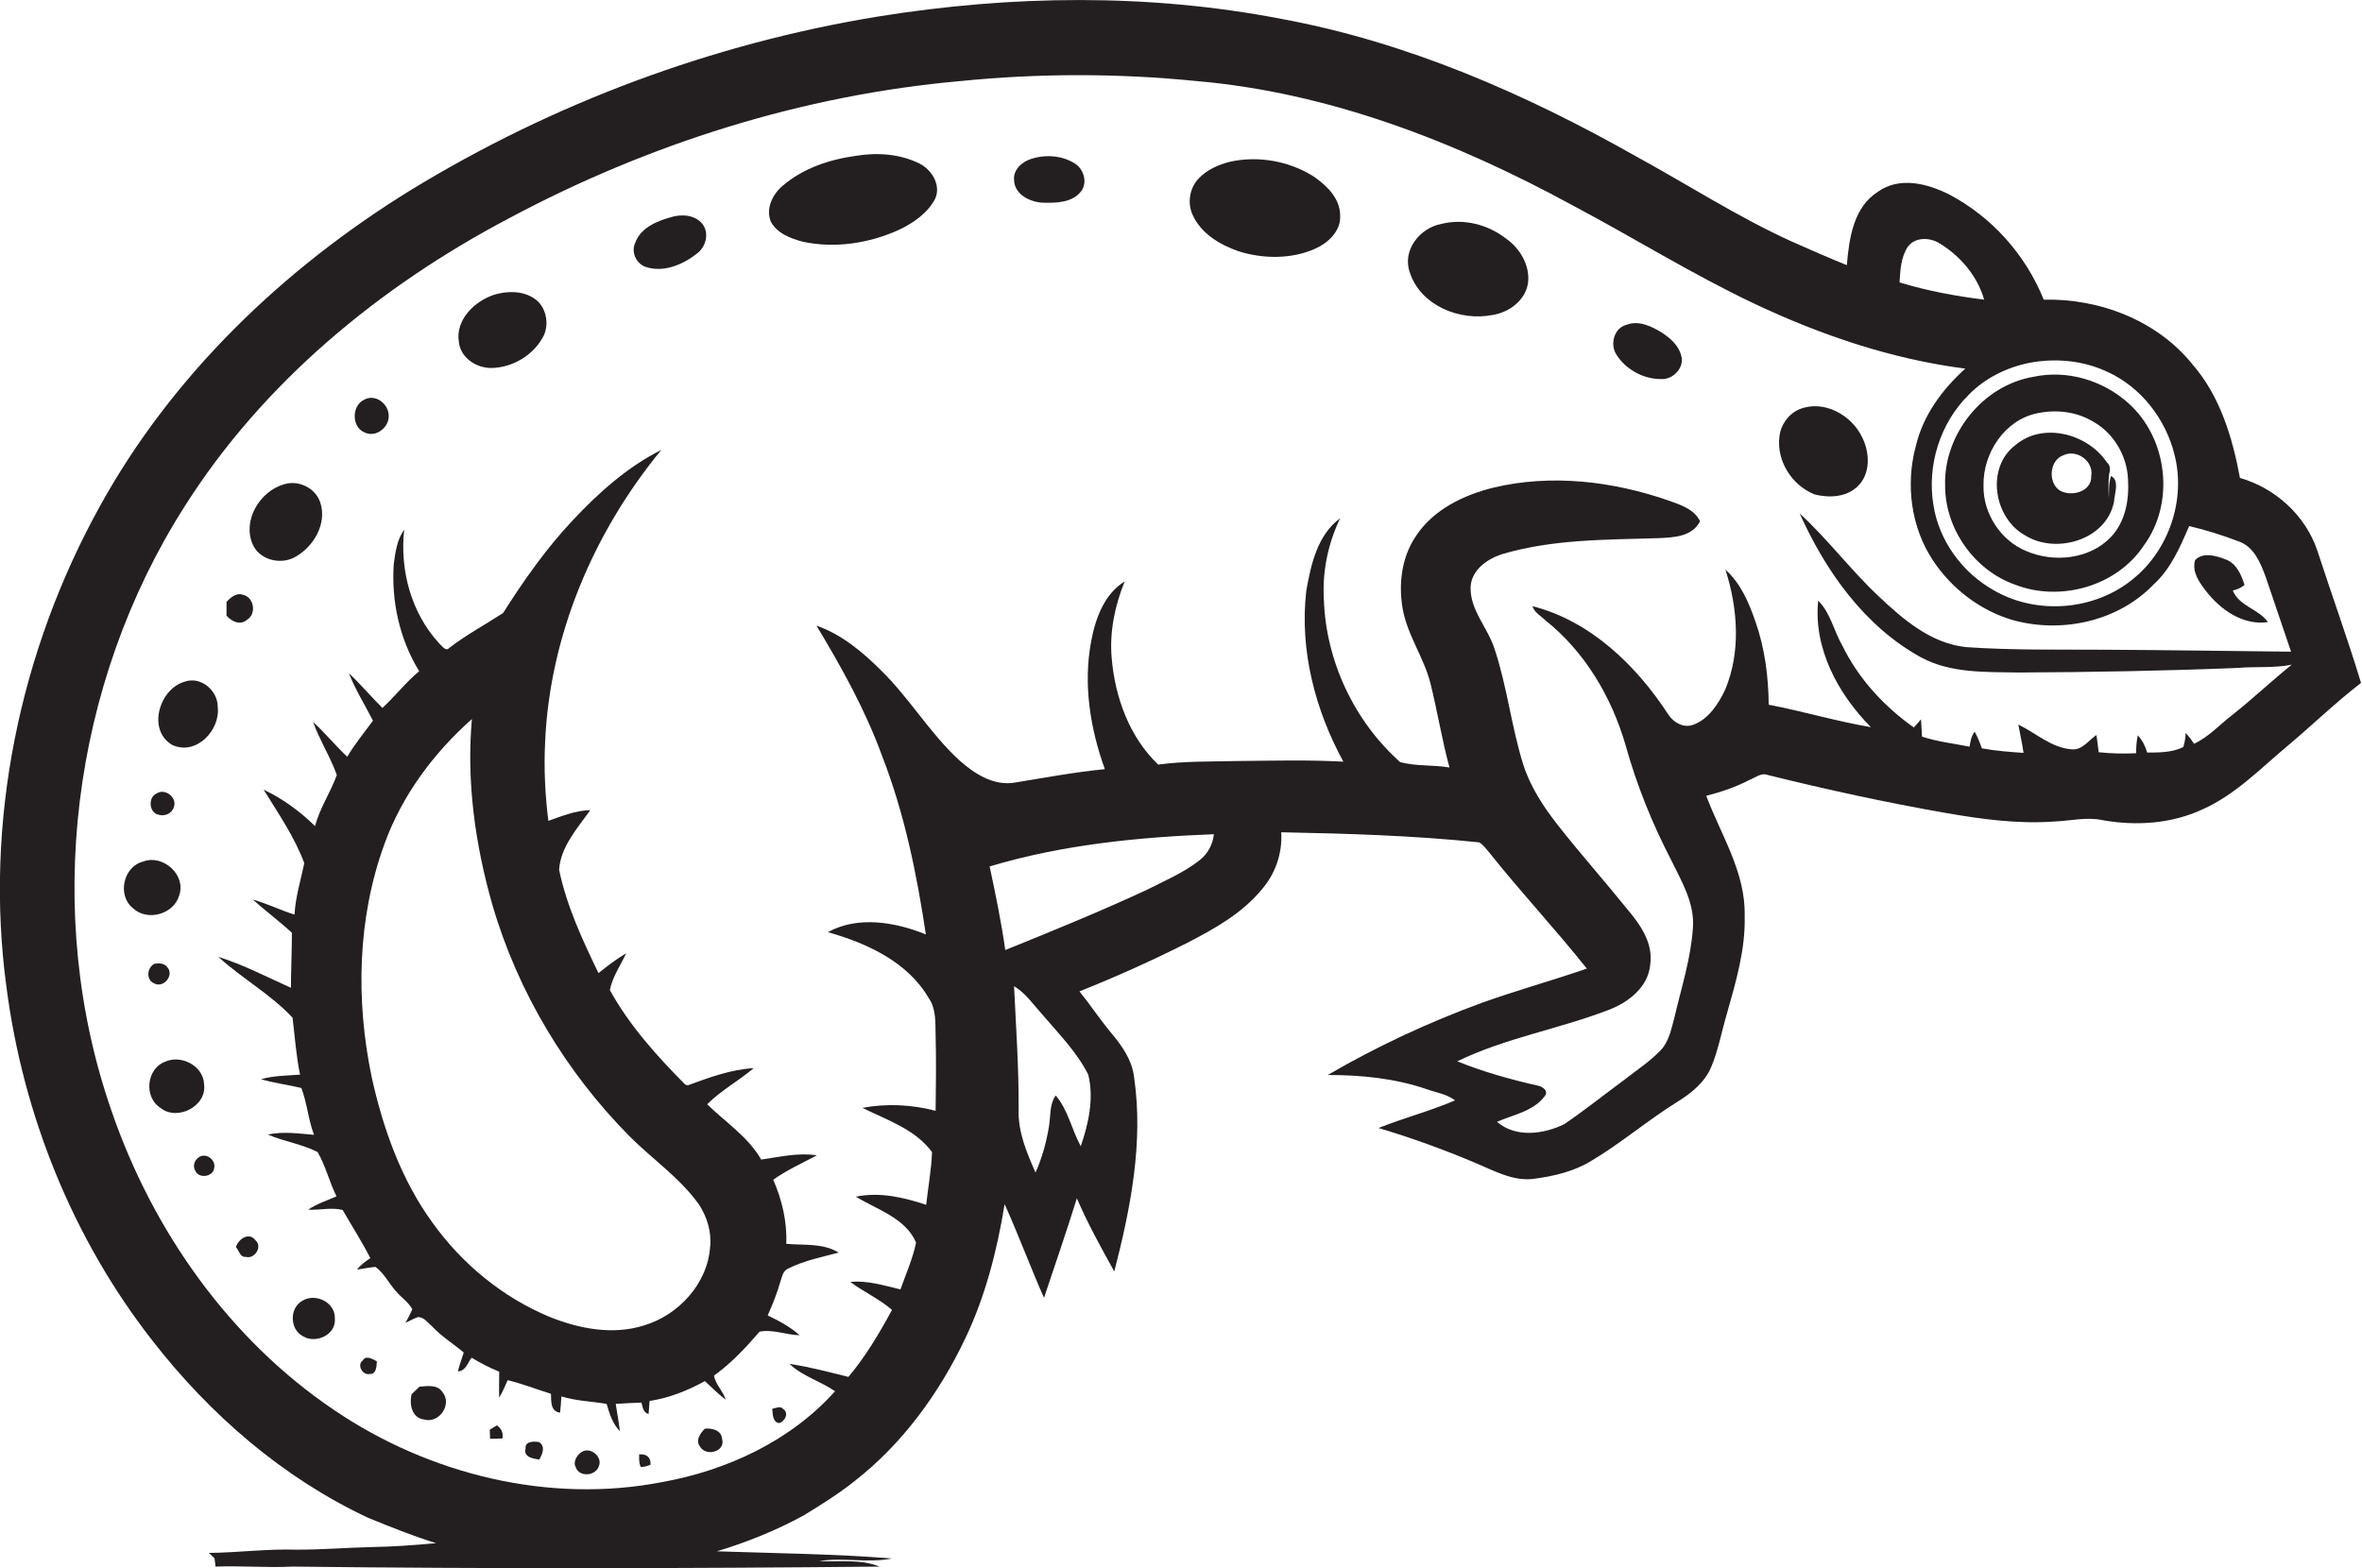 <?xml version="1.0" encoding="utf-8"?>
<!-- Generator: Adobe Illustrator 19.2.0, SVG Export Plug-In . SVG Version: 6.00 Build 0)  -->
<svg version="1.1" id="Layer_1" xmlns="http://www.w3.org/2000/svg" xmlns:xlink="http://www.w3.org/1999/xlink" x="0px" y="0px"
	 viewBox="0 0 725.8 482" style="enable-background:new 0 0 725.8 482;" xml:space="preserve">
<style type="text/css">
	.st0{fill:#231F20;}
</style>
<g>
	<path class="st0" d="M712.1,169.3c-3.6-10.8-12.9-19.3-23.8-22.4c-2.3-12.4-6.1-25.1-14.5-34.8c-10.9-13.6-28.6-20.4-45.8-20
		c-5.5-13.7-15.9-25.4-29-32.3c-6.7-3.4-15.3-5.6-21.9-0.9c-7.6,4.8-8.9,14.4-9.6,22.6c-5.7-2.3-11.4-4.8-17-7.3
		c-16.5-7.5-31.8-17.4-47.7-26.1c-34.1-19.3-70.5-35.2-109.1-42.3c-40.9-7.9-83.1-7.3-124-0.7c-50.7,8.3-99.8,26.6-143.6,53.4
		c-38.9,24-73.1,56.7-95.3,96.9C6,200.1-4.9,252.8,2,303.5c5.1,39.2,20.4,77.3,44.8,108.5c17.7,22.8,40.1,42.2,66.3,54.5
		c6.9,2.8,13.8,5.6,20.9,7.8c-6.6,0.6-13.3,1.1-20,1.2c-7.6,0.2-15.2,0.8-22.8,0.8c-9-0.3-18,0.9-27,1c0.4,0.4,1.3,1.2,1.7,1.6
		c0.1,0.7,0.3,1.9,0.3,2.6c7.9-0.3,15.8,0.4,23.7,0c60.1,0.7,120.3,0.6,180.4,0c-6-2.4-12.4-1.4-18.6-1.7c7.4-1.2,15,0.7,22.4-0.8
		c-17.9-1.4-35.8-1.6-53.8-2.2c9.2-2.8,18.2-6.4,26.6-11c5.4-3.3,10.7-6.6,15.6-10.5c14.8-11.5,26.1-27.1,34.1-43.9
		c6.2-13,9.8-27.1,12.1-41.3c4.3,9.5,7.9,19.3,12.1,28.8c3.4-10.2,6.9-20.3,10.1-30.6c3.3,7.7,7.4,15.1,11.5,22.5
		c5-19.4,9-39.6,6.1-59.6c-0.6-5.4-3.8-9.9-7.2-13.9c-3.4-4.1-6.3-8.5-9.6-12.6c11.3-4.5,22.4-9.5,33.3-15c8.3-4.3,16.7-9,22.7-16.3
		c4.2-4.8,6.4-11.2,6-17.6c20.3,0.4,40.6,1,60.8,3.1c1.3,0.7,2.1,2,3.1,3.1c9.7,12.2,20.3,23.5,30,35.7
		c-10.7,3.7-21.6,6.7-32.2,10.5c-16.4,6-32.3,13.4-47.4,22.2c10.2,0,20.5,1,30.2,4.3c3,1.1,6.3,1.5,8.9,3.5
		c-7.6,3.3-15.8,5.4-23.5,8.5c10.1,3,20,6.6,29.7,10.7c5.8,2.4,11.7,5.8,18.1,4.9c6-0.8,12.1-2.2,17.4-5.4
		c9.3-5.5,17.5-12.6,26.7-18.3c4.2-2.6,8.3-5.9,10.3-10.6c2.2-5.2,3.2-10.9,4.8-16.3c2.8-9.9,5.8-19.9,5.5-30.3
		c0.3-13.3-7.3-24.8-11.8-36.8c4.6-1.2,9.1-2.7,13.3-4.9c1.8-0.7,3.6-2.3,5.6-1.5c18.2,4.5,36.5,8.5,54.9,11.7
		c10.9,1.9,22,3.4,33.1,2.6c5-0.2,10-1.5,15-0.4c10.2,1.8,21,1.1,30.5-3.3c10.2-4.5,18-12.7,26.4-19.7c7.5-6.3,14.6-13.2,22.4-19.2
		C721.4,196.3,716.5,182.9,712.1,169.3z M623.7,111.5c8-1.5,16.5-0.7,23.9,2.8c10.3,4.7,17.9,14.5,20.6,25.5
		c3.5,13.7-1.7,29.2-12.7,38.1c-11.8,9.8-29.7,11.2-42.9,3.5c-9.6-5.4-16.8-15.2-18.5-26.2c-2-12.1,2-25.1,10.8-33.8
		C609.8,116.3,616.6,112.9,623.7,111.5z M586.2,75.9c2.2-3.1,6.8-3,9.8-1.1c6.4,3.9,11.6,10,13.7,17.3c-8.8-1.1-17.5-2.7-26-5.3
		C583.9,83.2,584.1,79.1,586.2,75.9z M334.4,330.3c1.8,7.3,0.1,15-2.3,22c-2.8-5.1-3.9-11.2-7.7-15.6c-2,2.8-1.5,6.4-2.1,9.7
		c-0.8,4.8-2.1,9.5-4.1,14c-2.7-6.1-5.4-12.5-5.2-19.3c0.1-12.7-0.8-25.3-1.4-38c3.5,2.1,5.8,5.5,8.5,8.5
		C325.2,317.6,330.9,323.3,334.4,330.3z M368.6,264.4c-4.8,3.8-10.5,6.2-16,9c-14.4,6.7-29.1,12.7-43.7,18.6
		c-1.2-8.6-3-17.2-4.8-25.7c22.4-6.7,45.7-9,68.9-9.9C372.7,259.5,371.1,262.5,368.6,264.4z M686,219.7c-3.9,3-7.3,6.8-11.8,8.9
		c-0.8-1.2-1.6-2.3-2.6-3.3c0,1.5-0.3,2.9-0.7,4.3c-3.4,1.7-7.4,1.7-11.1,1.7c-0.6-2-1.5-3.8-2.9-5.3c-0.4,1.8-0.5,3.6-0.5,5.5
		c-3.9,0.2-7.7,0.1-11.5-0.3c-0.2-1.8-0.5-3.6-0.7-5.3c-2.4,1.6-4.4,4.8-7.7,4.4c-6.2-0.5-10.9-5-16.3-7.6c0.5,2.9,1.2,5.8,1.6,8.7
		c-4.3-0.3-8.5-0.6-12.8-1.4c-0.6-1.7-1.3-3.4-2.2-5.1c-1.1,1.3-1.3,3-1.6,4.6c-4.9-1-9.8-1.5-14.6-3.1c-0.1-1.8-0.2-3.5-0.3-5.3
		c-0.7,0.8-1.5,1.7-2.2,2.5c-9.2-6.5-17-15-22-25.2c-2.6-4.5-3.6-10-7.4-13.8c-1.5,14.7,6.1,28.7,16.2,38.9
		c-10.6-1.8-20.9-4.9-31.4-6.9c-0.1-8.7-1.2-17.4-4.1-25.6c-2-5.8-4.5-11.7-9.2-15.9c3.8,11.9,4.8,25.2-0.1,36.9
		c-2.1,4.4-5.1,9.1-9.9,10.8c-2.9,1-5.9-0.7-7.5-3.1c-9.8-15.1-23.9-28.8-41.8-33.4c0.6,2,2.5,2.9,3.9,4.3
		c12.2,9.7,20.4,23.6,24.7,38.4c3.4,12.2,8.1,23.9,13.9,35.1c3.2,6.6,7.4,13.4,6.8,21.1c-0.6,9.3-3.5,18.2-5.6,27.2
		c-1,3.7-1.7,7.8-4.5,10.6c-3.3,3.4-7.3,6-11,8.9c-6.1,4.5-12.1,9.3-18.4,13.6c-6.3,3.1-14.9,4.3-20.7-0.7c5-2.2,11.1-3.2,14.6-7.8
		c1.5-1.8-0.8-3.2-2.4-3.4c-8.3-1.9-16.5-4.2-24.4-7.4c14.8-7.2,31.2-9.9,46.5-15.8c6.1-2.3,12.3-7.1,12.8-14.1
		c0.9-6.5-3.1-12.2-7.1-16.9c-7-8.7-14.4-17-21.3-25.8c-4.4-5.6-8.4-11.7-10.6-18.5c-3.7-11.8-5-24.2-8.9-35.8
		c-2.1-6.5-7.6-11.9-7.3-19c0.3-5.1,5-8.4,9.4-9.9c15.6-4.7,32.1-4.5,48.3-5c4.6-0.2,10.4-0.4,12.8-5.2c-1.8-3.7-5.9-5-9.5-6.3
		c-17.2-6-36.2-8.3-54.1-4c-9.2,2.3-18.5,6.8-23.8,15c-4.3,6.4-5.3,14.6-4,22.1c1.4,8.2,6.6,15.1,8.6,23.2
		c2.1,8.5,3.5,17.2,5.8,25.7c-5-0.9-10.3-0.3-15.2-1.7c-14.1-12.6-22.8-31.1-23.4-50c-0.5-8.6,1.3-17.2,5-24.9
		c-7,5.1-9,14.3-10.4,22.3c-2.1,18.1,2.7,36.6,11.4,52.5c-10.9-0.6-21.7-0.3-32.6-0.2c-8.1,0.2-16.3,0-24.3,1.1
		c-8.9-8.5-13.3-20.8-14.3-32.8c-0.7-8.1,1-16.1,4-23.5c-6.3,3.9-9,11.4-10.3,18.4c-2.5,13.2-0.3,26.8,4.2,39.3
		c-9.2,0.9-18.3,2.6-27.5,4.1c-6.6,1.2-12.6-2.7-17.3-6.9c-8.9-8.2-15.1-18.8-23.7-27.3c-5.8-5.8-12.3-11.3-20.1-14
		c7.7,12.8,15,25.9,20.1,39.9c6.9,17.7,10.7,36.3,13.5,55c-9.3-3.8-20.9-5.8-30.1-0.7c12,3.4,24.5,9.1,31,20.3
		c2.3,3.3,2,7.5,2.1,11.3c0.2,7.8,0.1,15.5,0,23.3c-7.3-1.9-15-2.3-22.5-0.9c7.5,3.7,16.3,6.6,21.4,13.6c-0.2,5.4-1.2,10.8-1.8,16.2
		c-6.9-2.3-14.3-4-21.6-2.5c6.5,4,15.2,6.5,18.5,14.1c-1,4.9-3.1,9.6-4.8,14.4c-5.1-1.2-10.1-2.8-15.4-2.3c4.1,3.1,8.9,5.2,12.8,8.6
		c-3.9,7.2-8.1,14.3-13.4,20.6c-6-1.5-12-3.1-18.1-4c4,3.8,9.5,5.3,14,8.4c-13.6,15.2-33.1,24.3-53,27.9
		c-34.8,6.8-71.7-2.3-100.9-22.1c-32.2-21.7-55.7-55.1-68.3-91.6C13,280.7,22,210.2,56.7,155.7c24.1-38.1,59.9-67.6,99.5-88.5
		c43-23,90.4-38,139.1-42.3c24-2.4,48.2-2.4,72.2,0c40.9,3.5,79.9,18.7,115.7,38.2c18.7,9.9,36.6,21.1,55.8,30.2
		c20.5,9.7,42.3,17.1,64.9,20c-7.1,6.4-13,14.4-15.2,23.8c-3.2,11.8-1.5,25,5.3,35.2c5.7,8.6,14.3,15.2,24.2,18.2
		c15.1,4.3,32.6,0.6,43.6-10.9c5.3-4.8,8.1-11.5,10.9-17.9c5.2,1.2,10.2,2.8,15.2,4.7c4.7,1.6,6.7,6.6,8.3,10.9
		c2.6,7.6,5.2,15.3,7.8,23c-18.9-0.2-37.8-0.5-56.7-0.6c-14.4-0.1-28.8,0.2-43.1-0.8c-10.8-1.1-19.4-8.5-27-15.7
		c-8.5-8-15.6-17.5-24.2-25.4c8,17.8,20,34.8,37.4,44.3c9.2,4.9,19.8,4.4,29.9,4.6c22.4-0.1,44.7-0.5,67.1-1.4
		c5.6-0.5,11.3,0.1,16.8-1C698,209.3,692.2,214.8,686,219.7z"/>
	<path class="st0" d="M282.6,50.3c-6-3-13-3.5-19.6-2.4c-8.1,1.1-16.2,3.8-22.5,9.2c-3.1,2.6-5.2,6.9-3.7,10.9
		c1.9,3.7,6.1,5.3,9.9,6.3c9.9,2.1,20.3,0.5,29.4-3.6c4.5-2.1,9-5.2,11.3-9.7C289.2,56.8,286.3,52.2,282.6,50.3z"/>
	<path class="st0" d="M330.5,50.4c-3.9-2.6-9.1-3-13.5-1.6c-2.8,0.8-5.7,3.3-5.4,6.5c0.1,4.5,5,6.9,9,7s8.9,0,11.6-3.5
		C334.2,56.2,333.1,52.2,330.5,50.4z"/>
	<path class="st0" d="M403.6,54.2c-7.5-4.7-16.9-6.4-25.6-4.5c-3.6,0.9-7.2,2.5-9.7,5.2c-2.8,2.9-3.5,7.6-1.8,11.2
		c2.6,5.7,8.3,9.1,14,11.1c7.6,2.4,16.2,2.5,23.5-0.7c4.1-1.8,8.1-5.5,7.8-10.3C411.8,61,407.7,57,403.6,54.2z"/>
	<path class="st0" d="M198.6,82.1c5.5,1.7,11.3-0.8,15.6-4.2c2.7-2,3.8-6.2,1.7-9c-2.3-2.9-6.5-3.2-9.9-2.1
		c-4.3,1.2-9.2,3.3-10.8,7.8C193.8,77.6,195.6,81.2,198.6,82.1z"/>
	<path class="st0" d="M462.6,73.2c-5.5-4.2-12.8-6.1-19.6-4.4c-6.7,1.2-12.2,8.1-9.8,14.9c3.3,10.3,15.5,15.1,25.5,13.1
		c5-0.8,9.9-4.4,10.8-9.6C470.3,81.7,467.1,76.3,462.6,73.2z"/>
	<path class="st0" d="M150.5,113.1c6.9,0.1,13.7-4,16.7-10.2c1.6-3.8,0.5-8.9-3.1-11.2c-3.6-2.4-8.3-2.3-12.3-1.1
		c-6,2-11.9,7.7-10.8,14.5C141.5,109.9,146.1,112.9,150.5,113.1z"/>
	<path class="st0" d="M510.6,102.2c-3.1-1.9-7-3.8-10.7-2.4c-3.9,0.9-5.3,6-3.2,9.2c2.9,4.6,8.4,7.6,13.8,7.5
		c3.7,0.2,7.2-3.6,6.1-7.2C515.8,106.1,513.2,103.9,510.6,102.2z"/>
	<path class="st0" d="M597.7,149.3c0,13.3,9,26,21.5,30.4c13.9,5.4,31.3,0.5,39.6-12.1c9.6-13.1,7.3-32.9-4.8-43.7
		c-7.8-7-18.8-10.3-29.1-8.1C609.3,118.4,597.2,133.5,597.7,149.3z M626.1,127c5.8-1.2,12-0.5,17.1,2.6c6.3,3.5,10.4,10.5,10.7,17.7
		c0.4,6.3-0.8,13.2-5.4,17.9c-6.5,6.7-17.4,7.8-25.8,4.2c-7.9-3.2-13.4-11.6-13.2-20.2C609.3,139.3,616,129,626.1,127z"/>
	<path class="st0" d="M112,132.9c3.6,1.8,8-1.8,7.4-5.7c-0.4-3.4-4.2-6.1-7.4-4.4C108.1,124.5,107.9,131.2,112,132.9z"/>
	<path class="st0" d="M570.8,149.5c4-3.8,3.8-10.2,1.5-14.9c-3.2-7-11.9-11.9-19.4-8.8c-3.3,1.4-5.7,4.7-6.1,8.3
		c-1,7.6,3.9,15.2,10.9,17.9C562.2,153.1,567.4,152.8,570.8,149.5z"/>
	<path class="st0" d="M622.2,164.5c9.5,6,25.1,1.5,27.4-10.3c0.1-2.4,1.8-6.5-0.9-7.9c-0.8,2.2-0.6,4.6-0.7,6.9
		c-0.1-2.5-0.2-5,0.1-7.5c0.4-1.3,0.4-2.7-0.7-3.6c-5.9-8.8-19.6-12.5-28.1-5.3C610.1,143.8,612.7,159.2,622.2,164.5z M634.1,139.9
		c4-1.9,9.3,1.8,8.5,6.4c0.2,4.8-6,6.5-9.6,4.5C629.2,148.4,629.7,141.4,634.1,139.9z"/>
	<path class="st0" d="M237.6,362.6c4.2-3,8.9-5.1,13.4-7.5c-5.8-0.9-11.4,0.5-17.1,1.3c-4-7-11-11.5-16.6-17
		c4.3-4.3,9.7-7.2,14.3-11.1c-7.1,0.4-13.7,2.9-20.3,5.3l-0.8-0.3c-8.7-8.8-17.1-18.1-23.1-29c0.8-4.1,3.3-7.6,5-11.3
		c-3,1.8-5.8,3.9-8.5,6.1c-4.9-10.2-9.8-20.6-12.1-31.8c0.5-7.1,5.6-12.7,9.6-18.3c-4.5,0.1-8.7,1.8-12.9,3.3c-1-8-1.4-16.1-1-24.1
		c1.4-32.9,14.9-64.6,35.7-89.9c-10.4,5.2-19.2,13.1-27.1,21.5c-8.2,8.7-15.1,18.5-21.5,28.6c-5.5,3.6-11.3,6.7-16.5,10.7
		c-1.1,1.3-2.3-0.6-3.1-1.3c-8.6-9.3-12.2-22.5-10.8-35c-2.2,3-2.7,6.9-3.2,10.5c-0.8,11.5,1.8,23.2,7.8,33
		c-4.1,3.4-7.4,7.7-11.3,11.3c-3.5-3.5-6.7-7.3-10.3-10.7c2,5.1,4.9,9.7,7.4,14.6c-2.7,3.7-5.6,7.2-7.9,11.1
		c-3.6-3.4-6.8-7.3-10.5-10.7c2,5.6,5.3,10.7,7.3,16.3c-1.9,5.3-5.2,10.1-6.7,15.7c-4.6-4.5-9.9-8.4-15.8-11.2
		c4.5,7.3,9.5,14.5,12.5,22.6c-1.1,5.3-2.7,10.4-3,15.8c-4.3-1.3-8.4-3.4-12.8-4.6c3.9,3.5,8.1,6.6,12,10.2c0,5.6-0.3,11.3-0.3,16.9
		c-7.4-3.3-14.6-7.1-22.3-9.5c7.2,6.6,16.1,11.5,22.8,18.7c0.7,5.8,1.1,11.7,2.3,17.5c-4,0.3-8.1,0.3-12,1.4c4,1.2,8.3,1.7,12.4,2.7
		c1.8,4.7,2.1,9.7,3.9,14.4c-4.7-0.4-9.5-1.1-14.2-0.1c5,2.2,10.5,2.9,15.3,5.4c2.5,4.3,3.6,9.2,5.8,13.6c-2.9,1.3-6.1,2.3-8.7,4.1
		c3.5,0.2,7.2-0.8,10.6,0.1c2.8,4.9,5.9,9.7,8.5,14.8c-1.5,1-3,2.1-4.1,3.5c1.9-0.2,3.8-0.7,5.7-0.8c2.7,2,4.1,5.1,6.3,7.5
		c1.6,1.9,3.8,3.3,5,5.5c-0.6,1.5-1.4,2.8-2.1,4.2c1.3-0.6,2.6-1.4,3.9-1.8c1.9,0.1,3,1.8,4.3,2.9c2.9,3.1,6.5,5.3,9.7,8
		c-0.6,1.9-1.3,3.8-1.8,5.8c2.4-0.1,3-2.6,4.2-4.2c2.7,1.6,5.5,3.1,8.5,4.3c0,2.7-0.1,5.4,0,8c1-1.7,1.8-3.6,2.6-5.4
		c4.5,1.1,8.8,2.8,13.3,4.2c0.1,2.3-0.2,5.4,2.8,5.8c0.2-1.7,0.3-3.3,0.4-5c4.5,1.4,9.2,1.5,13.9,2.3c0.9,3,1.8,6.1,4.1,8.4
		c-0.4-2.8-0.8-5.6-1.3-8.4c2.6-0.2,5.3-0.3,7.9-0.4c0.4,1.3,0.5,3.1,2.2,3.5c0.1-1.3,0.2-2.6,0.3-4c6-0.9,11.7-3.2,17-6.1
		c2.1,1.9,4.1,4,6.4,5.7c-0.8-2.6-3.2-4.8-3.6-7.4c5.3-3.8,9.8-8.6,14-13.5c4.1-0.8,8.2,1,12.3,1.1c-2.9-2.6-6.3-4.4-9.8-6.1
		c1.5-3.4,2.9-6.8,3.9-10.4c0.5-1.4,0.7-3.1,2.2-3.9c4.9-2.5,10.4-3.6,15.7-5c-4.8-3-10.8-2.2-16.1-2.7
		C241.9,375.5,240.3,368.8,237.6,362.6z M218.2,383.3c-0.8,11.3-9.8,21-20.4,24.1c-9.5,3-19.8,1-28.8-2.6c-14.5-6-27-16.3-36.1-29
		c-9.6-13.2-15.2-28.9-18.7-44.8c-4.9-23.6-4.4-48.7,3.9-71.5c5.4-15,15.1-28,26.9-38.5c-1.7,19.2,1,38.6,6.3,57.1
		c7.8,26.8,22.6,51.4,42.2,71.2c7,7,15.4,12.7,21.2,20.8C217.3,374,218.7,378.7,218.2,383.3z"/>
	<path class="st0" d="M90.5,171.3c5.8-3.1,10.1-10.3,7.9-16.9c-1.5-4.5-6.8-7-11.3-5.5c-7.3,2.2-12.6,11-9.5,18.3
		C79.6,172,86,173.7,90.5,171.3z"/>
	<path class="st0" d="M696.9,191.2c-2.8-4-8.9-4.9-10.8-9.7c1.3-0.3,2.5-0.8,3.6-1.7c-1-3.2-2.5-6.7-5.9-7.9c-2.8-1.1-7-2.3-9.3,0.3
		c-1,3.6,1.3,6.8,3.4,9.5C682.4,187.5,689.3,192.3,696.9,191.2z"/>
	<path class="st0" d="M75.9,190.5c3-1.8,2.2-7-1.3-7.7c-2-0.7-3.8,0.9-5,2.2c0,1.4,0,2.8,0,4.2C71.1,191,73.8,192.3,75.9,190.5z"/>
	<path class="st0" d="M56.8,209.5c-7.9,2.2-11.7,15-3.8,19.5c7.3,3.3,14.8-4.6,13.9-11.8C66.9,212.2,61.7,207.8,56.8,209.5z"/>
	<path class="st0" d="M48.7,250.4c1.8,0.6,4.1-0.3,4.7-2.3c1.2-2.9-2.7-6-5.3-4.2C45.4,245.1,45.8,249.8,48.7,250.4z"/>
	<path class="st0" d="M55.1,275.1c2.1-6.3-5.1-12.6-11.1-10.3c-6.1,1.5-8,10.3-3.3,14.2C45.2,283.4,53.5,281,55.1,275.1z"/>
	<path class="st0" d="M47.5,302.3c2.8,1.4,6-2.5,4-4.9c-0.9-1.4-2.6-1.4-4-1.2C45.1,297.4,44.8,301.3,47.5,302.3z"/>
	<path class="st0" d="M62.7,333.2c-0.2-5.6-7-9.1-11.9-6.9c-5.8,2.1-6.7,10.9-1.5,14.2C54.4,344.7,63.7,340,62.7,333.2z"/>
	<path class="st0" d="M61.6,355.4c-1.6,0.7-2.6,2.8-1.6,4.4c1,2.5,5.4,2,5.8-0.7C66.4,356.8,63.9,354.5,61.6,355.4z"/>
	<path class="st0" d="M72.5,383.3c0.9,1,1.3,3.2,3,3c2.7,0.8,5.3-3.1,3-5.1C76.6,378.6,73.3,380.7,72.5,383.3z"/>
	<path class="st0" d="M92.9,399.8c-4,2.2-3.9,8.8,0.2,10.9c3.9,2.4,10.2-0.4,9.8-5.4C103.1,400.3,97,397.3,92.9,399.8z"/>
	<path class="st0" d="M111.4,418.2c-1.8,1.4,0.1,4.6,2.2,4.1c2.1,0.1,2.1-2.4,2.2-3.9C114.4,417.7,112.5,416.4,111.4,418.2z"/>
	<path class="st0" d="M128.9,426.2c-0.8,0.8-1.6,1.5-2.4,2.3c-0.8,3.2,0.1,7.4,3.9,7.8c4.6,1.3,8.7-4.8,5.5-8.5
		C134.4,425.5,131.3,426,128.9,426.2z"/>
	<path class="st0" d="M240.7,433.1c-0.9-1.1-2.3-0.3-3.4-0.1c0.2,1.6,0,3.9,2,4.4C241.2,437,242.5,434.3,240.7,433.1z"/>
	<path class="st0" d="M152.7,438.1c-0.5,0.3-1.7,1-2.2,1.3c0,0.7,0.1,2.1,0.1,2.8c1.3,0,2.5,0,3.8-0.1
		C154.7,440.4,154.1,439.1,152.7,438.1z"/>
	<path class="st0" d="M216.6,439.1c-1.4,1.4-3,3.6-1.5,5.5c1.8,3.2,7.9,1.6,6.8-2.3C221.7,439.6,218.9,438.9,216.6,439.1z"/>
	<path class="st0" d="M165.6,443.2c-1.5-0.2-4.3-0.3-4.1,2c-0.7,2.7,2.3,3.1,4.2,3.4C166.7,446.9,167.7,444.5,165.6,443.2z"/>
	<path class="st0" d="M178.7,446.3c-1.4,0.9-2.7,3-1.8,4.6c1,3.2,6.1,2.8,7.1-0.2C185.3,447.8,181.4,444.5,178.7,446.3z"/>
	<path class="st0" d="M196.4,447c0,1.3-0.1,2.7,0.5,3.9c1,0,2-0.3,3-0.7C200,448,198.8,446.8,196.4,447z"/>
</g>
</svg>

